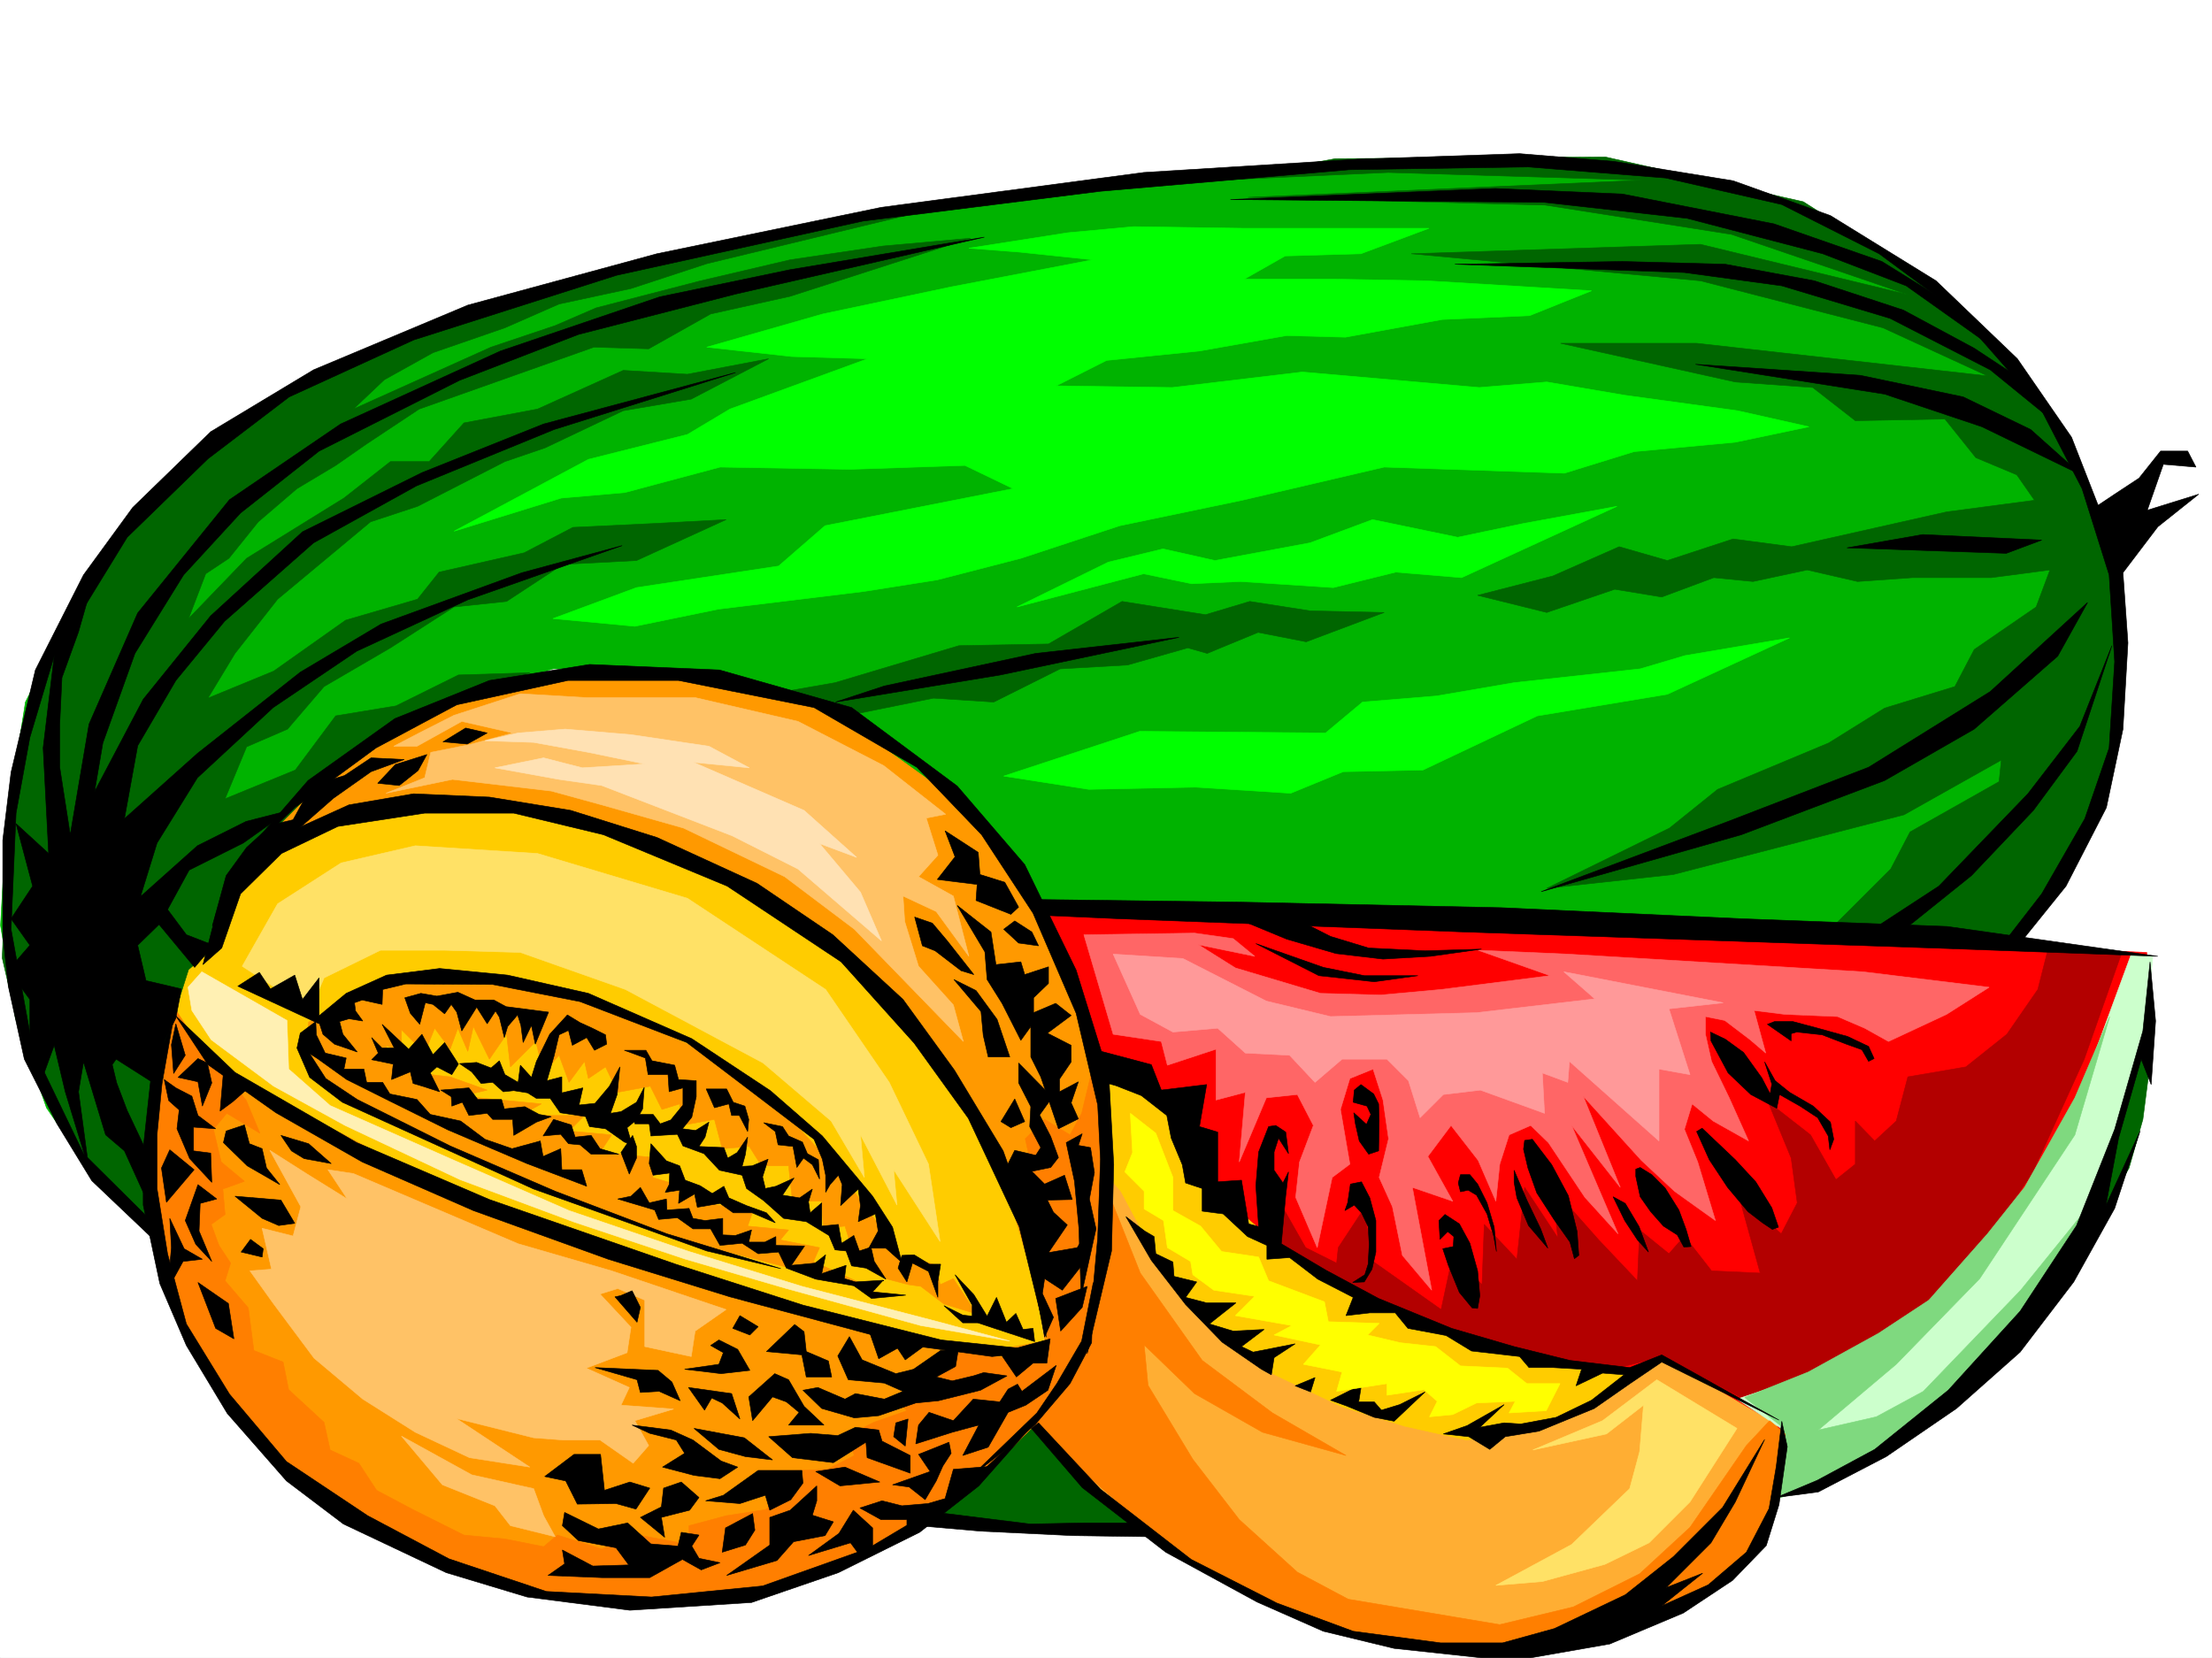 <svg xmlns="http://www.w3.org/2000/svg" width="2997.016" height="2246.668"><rect width="100%" height="100%" fill="#333333" stroke="none"/><defs><clipPath id="a"><path d="M0 0h2997v2244.137H0Zm0 0"/></clipPath></defs><path fill="#fff" d="M0 2246.297h2997.016V0H0Zm0 0"/><g clip-path="url(#a)" transform="translate(0 2.16)"><path fill="#fff" fill-rule="evenodd" stroke="#fff" stroke-linecap="square" stroke-linejoin="bevel" stroke-miterlimit="10" stroke-width=".743" d="M.742 2244.137h2995.531V-2.16H.743Zm0 0"/></g><path fill="#060" fill-rule="evenodd" stroke="#060" stroke-linecap="square" stroke-linejoin="bevel" stroke-miterlimit="10" stroke-width=".743" d="m1254.992 2056.777 76.442 7.508 126.605 5.238 94.426 5.239-160.348-149.79zm0 0"/><path fill="#ffae33" fill-rule="evenodd" stroke="#ffae33" stroke-linecap="square" stroke-linejoin="bevel" stroke-miterlimit="10" stroke-width=".743" d="m1595.164 1514.5 52.434 104.867 81.68 71.16 104.902 52.434 121.367 50.164 165.59 52.434 95.168 8.25 28.465-13.489 166.332 81.64-3.012 63.657-12.707 75.656-13.488 39.727-57.711 47.152-71.165 47.938-236.788 44.223-200.036-26.235-71.203-31.437-84.648-39.727-102.64-62.91-54.7-44.926-105.649-104.867 73.43-116.09 26.238-147.562v-215.715l86.918 41.957zm0 0"/><path fill="#060" fill-rule="evenodd" stroke="#060" stroke-linecap="square" stroke-linejoin="bevel" stroke-miterlimit="10" stroke-width=".743" d="m2908.61 1295.774 5.238 139.351-10.477 81.64-18.73 65.887-49.461 86.88-81.68 110.886 113.156-250.2 33.703-121.327zm0 0"/><path fill="red" fill-rule="evenodd" stroke="red" stroke-linecap="square" stroke-linejoin="bevel" stroke-miterlimit="10" stroke-width=".743" d="m1410.844 1229.89 1497.765 60.645 2.23 97.399-44.183 147.523-76.441 205.234-118.395 131.848-145.336 113.078-62.949 31.473-52.433 7.508-3.012-94.387-155.07-92.121-41.954 23.187-71.203-12.707-123.633-31.476-171.57-58.414-131.883-78.63-49.425-34.487-71.2-147.524-102.636-57.672-34.45-115.347zm0 0"/><path fill="#fc0" fill-rule="evenodd" stroke="#fc0" stroke-linecap="square" stroke-linejoin="bevel" stroke-miterlimit="10" stroke-width=".743" d="m239.02 1325.02-8.25 52.394 76.437 86.922 189.559 104.863 284.687 107.84 218.059 76.402 147.605 37.457 131.844 33.704 89.188 5.238 47.195-7.508-12.75-97.355-36.715-137.086-100.406-155.032-99.63-116.09-134.113-105.609-155.851-73.43-131.102-39.683-95.172-5.242-105.644-2.227-96.656 15.719-84.653 31.434-50.203 73.43-17.988 71.163-39.723 20.957zm0 0"/><path fill="#f90" fill-rule="evenodd" stroke="#f90" stroke-linecap="square" stroke-linejoin="bevel" stroke-miterlimit="10" stroke-width=".743" d="m322.926 1182.695 107.879-68.933 110.886-20.957 158.121 3.011 147.602 31.438 181.309 86.879 89.93 60.683 78.667 81.641 71.16 89.148 83.91 126.567 55.446 186.508 7.508 58.414-70.422 12.746-105.649-20.957-144.628-28.465-208.286-71.16-229.246-68.934-194.832-104.867-89.148-39.688-76.442-52.433-71.164-68.895-23.222 179 7.468 128.836 15.754 63.657 44.965 102.636 92.16 120.586 73.43 55.442 113.117 68.152 208.285 71.16 147.602 5.242 107.918-10.48 142.363-44.223 86.88-44.926 94.425-78.629 60.683-55.445 52.434-79.41 26.234-52.434 23.97-102.597 5.241-155.031-44.925-197.77-71.203-155.031-81.641-95.13-78.707-78.632-86.883-60.684-120.66-31.433-92.16-13.492-126.606-2.266-60.683 2.266-128.875 37.46-118.395 54.66-95.129 79.415-47.234 68.148zm0 0"/><path fill="#ff7f00" fill-rule="evenodd" stroke="#ff7f00" stroke-linecap="square" stroke-linejoin="bevel" stroke-miterlimit="10" stroke-width=".743" d="m333.406 1490.531 18.727 44.926-44.926-26.941-17.984 21.703 10.48 44.222 31.473 26.196-29.246 10.48 3.011 34.446-18.73 13.488 10.48 28.465 15.758 23.968-7.508 23.97 31.477 36.714 7.504 57.672 39.687 15.719 7.508 37.457 47.938 44.183 8.25 37.457 38.941 17.989 24.008 36.675 49.422 26.235 68.933 34.449 55.446 5.238 52.472 10.48 18.727-15.718 59.941 18.727 50.203-18.727 68.153 12.746v-25.492l50.207-13.453 53.215-8.25 44.18-26.235-17.946-26.199 57.672-2.227 36.715-18.73-10.477-26.234 36.715-18.73 44.926-15.72-15.719-15.718 26.234-15.754 36.715-26.2 5.242-23.968 81.68 10.48 58.414-17.988-21.699-105.605 2.969-113.079-13.489-60.683 26.239-26.2 34.445 20.962 15.758-29.211 15.719-65.18 23.968 120.586-18.73 189.52-17.984 76.398-57.676 92.12-63.692 63.657-121.367 89.145-78.668 44.926-139.355 47.195-152.88 7.508-110.105-10.48-71.203-20.997-155.851-60.644-128.875-81.641-71.16-83.906-71.2-115.348-26.199-89.89-12.746-92.118 7.508-118.355 18.726-139.317 29.211 44.965zm0 0"/><path fill="#00b300" fill-rule="evenodd" stroke="#00b300" stroke-linecap="square" stroke-linejoin="bevel" stroke-miterlimit="10" stroke-width=".743" d="m.742 1253.86 7.508-137.087 26.195-165.507L92.16 838.148l73.43-121.328 105.648-101.894 83.907-71.16 152.843-73.391L702.04 401.48l250.281-68.152 162.578-34.488 189.555-28.465 328.91-31.434 323.668-20.996 241.29 10.516 166.331 28.465 131.102 55.406 81.68 52.434 62.949 55.441 78.672 62.914 55.441 81.64 39.688 73.391 52.472 107.875 7.469 168.524-12.707 125.82-52.473 123.598-83.91 116.086-1312.703-44.926-94.387-136.34-197.808-142.285-149.871-39.727-94.387-10.476H749.234l-141.582 47.191-136.379 74.133-74.175 57.715-47.192 62.91-44.965 105.61-26.238 33.703-26.195 23.968-36.715 134.075-18.73 123.593 5.242 94.348-83.91-81.64-55.446-80.895-41.953-121.328zm0 0"/><path fill="#060" fill-rule="evenodd" stroke="#060" stroke-linecap="square" stroke-linejoin="bevel" stroke-miterlimit="10" stroke-width=".743" d="m1649.121 244.18 231.512-10.48 344.664 10.48-534.223 23.226 402.34 10.477 252.508 39.687 239.02 81.64-280.973-68.151-391.863 12.746 391.863 36.675 247.226 63.696 141.621 65.14-394.09-44.183H2114.41l236.75 52.433 104.906 7.508L2513.738 570l121.406-2.23 41.954 52.394 55.445 23.227 23.969 34.445-119.137 15.758-209.813 47.195-79.41-10.52-89.148 29.25-65.18-18.73-89.93 39.688L2002 806.672l93.684 23.226 92.117-31.437 63.695 10.48 70.457-26.238 53.176 5.238 73.43-15.714 68.191 15.714 74.172-5.238h107.133l79.414-10.476-18.73 50.203-83.907 57.672-26.238 50.164-95.13 29.21-75.698 47.192-150.575 62.914-65.18 52.434-166.327 81.64 171.57-18.73 312.406-80.899 131.887-74.132-3.012 29.207-120.625 68.152-26.195 50.203-83.95 83.871 244.258 10.477 68.192-68.149 76.441-200V777.465l-68.191-183.496-81.68-105.61-83.91-94.386-189.555-120.586-268.226-60.684-365.664 2.27zM3.012 1298.043l7.468-186.508 34.485-160.27 71.164-163.324L212.78 656.88l134.857-102.6 104.906-57.672 197.062-76.402 200.04-62.91 215.793-41.957 239.015-41.953-346.894 83.91L854.883 391l-97.399 20.957-73.43 32.219-97.398 33.703-65.922 36.676-41.953 39.726 186.543-83.906 86.922-29.21 55.441-23.97L949.31 380.48l121.367-28.464 125.902-18.688 118.356-10.52-244.258 78.672-107.88 23.965-83.905 47.196-74.172-2.266-236.793 83.906-71.16 47.196-41.954 29.207-52.472 31.437-52.434 44.965-39.726 49.422-31.477 20.957-23.223 60.683 78.668-81.64 131.883-81.64 62.953-49.423h52.434l47.191-52.433 99.668-18.73 116.125-52.434 86.922 5.242 110.145-21-104.907 54.703-92.16 15.719-105.648 50.203-54.7 18.73-118.355 60.64-63.695 21L376.14 811.91l-57.711 73.43-36.715 60.644 89.148-36.675 97.438-68.934 97.398-28.465 29.207-36.676L710.29 749l65.926-34.45 110.144-5.237 97.399-5.239L862.39 759.52l-99.668 5.238-76.399 50.164-71.203 7.508-86.137 55.406-89.93 52.43-49.46 57.675-55.446 23.965-29.207 70.422 95.168-38.945 54.703-73.43 81.641-13.45 84.692-41.952 96.652-3.012-141.621 52.434-118.395 74.172-81.64 81.64-68.188 86.137-13.492 74.133-38.98 33.707-42.7 134.074-10.476 128.832 3.007 86.879-71.199-55.402-62.953-107.133-44.926-102.602zM1131.36 925.027l167.855-50.164 121.367-2.27 99.664-57.671 113.117 17.988 59.942-17.988 81.68 12.746 100.406 2.23-105.645 39.727-65.18-12.75-68.933 28.465-26.239-7.504-81.68 23.223-91.374 5.242-89.93 44.965-81.68-5.282-118.359 23.97-104.902-29.208zm0 0"/><path fill="#0f0" fill-rule="evenodd" stroke="#0f0" stroke-linecap="square" stroke-linejoin="bevel" stroke-miterlimit="10" stroke-width=".743" d="m615.121 719.793 182.09-97.36 134.113-33.703 57.672-34.449 186.586-68.191-102.64-2.969-115.383-12.746 157.34-44.93 173.796-36.715 191.829-36.714-99.668-10.477-68.153-5.238 134.113-20.961 89.149-8.25 149.871 2.27h250.238l-92.156 34.445-102.637 2.972-55.445 31.477h123.594l123.636 2.226 223.297 13.493-83.945 33.703-118.356 5.238-131.14 23.969-79.414-2.227-118.395 20.957-125.863 12.746-68.191 34.446 157.34 2.27 176.105-20.997 239.762 20.996 91.418-7.508 105.605 17.989 152.883 20.957 96.656 21.738-99.668 20.957-137.12 12.746-94.392 29.207-244.257-8.25-192.567 44.926-165.586 34.488-134.113 44.184-113.156 29.207-99.63 15.719-197.062 23.968-113.117 23.223-110.926-10.477 113.157-41.953 192.566-29.21 62.91-54.66 254.777-50.204-65.18-31.437-155.85 5.238-176.067-3.012-128.875 34.45-86.176 7.507zM1646.11 759.52l128.874-23.97 84.653-31.476 115.383 23.969 89.187-18.73 126.606-23.227-210.555 96.617-89.149-7.469-84.648 20.961-125.902-8.254-65.926 3.012-65.18-13.488-171.57 44.965 123.637-60.684 74.171-17.984zm-286.212 292.074 184.317-60.645 251.766 2.23 50.163-41.913 100.41-8.25 104.907-17.989 170.828-18.726 60.684-17.988 141.617-23.97-165.586 76.403-176.07 29.207-155.11 73.43-107.875 2.23-71.203 29.207-128.871-8.21-144.594 2.972zm0 0"/><path fill="#ffc266" fill-rule="evenodd" stroke="#ffc266" stroke-linecap="square" stroke-linejoin="bevel" stroke-miterlimit="10" stroke-width=".743" d="m612.89 1056.09 134.114 15.758 68.191 18.73 110.887 31.438 137.125 65.921 94.387 71.16 147.601 152.063-13.488-49.465-47.191-52.433-18.73-60.64-2.27-34.49 44.965 20.997 44.222 60.645-20.996-81.641-47.191-26.195 26.234-29.207-15.758-50.208 26.239-5.238-83.91-65.883-116.169-59.941-139.351-32.219H794.199l-89.148-5.238-89.93 29.207-47.195 23.969-34.446 17.984h31.477l60.684-33.703 68.933 15.719-58.457 15.757-52.433 10.477-8.25 34.45-52.473 20.956zm-134.109 534.066 223.258 95.133 126.645 36.676 155.074 52.433-41.957 29.208-5.239 34.484-62.953-13.488v-62.91l-36.675-15.758-24.004 7.507 41.953 44.926-5.238 34.485-55.446 20.957 58.453 26.199-11.257 23.969 71.199 5.238-52.434 15.758 18.73 33.703-20.995 23.969-44.965-31.477h-50.207l-39.684-2.973-104.906-26.234 99.664 65.922-81.68-12.746-73.43-34.446-71.16-44.93-65.965-55.44-54.699-73.391-32.218-44.965 29.246-2.23-12.746-55.442 41.953 10.516 10.48-39.727-41.953-76.398 49.46 31.472 55.446 34.45-26.238-39.688zm160.348 408.207 83.91 18.727 13.488 36.715 15.72 28.465-60.685-15.012-20.996-26.942-71.164-28.464-55.441-65.922zm0 0"/><path fill="#ffe1b3" fill-rule="evenodd" stroke="#ffe1b3" stroke-linecap="square" stroke-linejoin="bevel" stroke-miterlimit="10" stroke-width=".743" d="m815.195 1064.34 176.813 68.152 89.144 44.965 113.157 97.36-28.465-65.923-55.442-65.882 50.204 18.687-71.204-63.652-149.828-65.14 75.657 7.464-54.7-29.207-105.648-15.719-89.149-7.504-63.695 5.239-44.926 10.476 65.926 2.27 74.172 13.488 76.398 15.719-84.648 5.238-52.434-13.488-65.96 13.488 86.917 15.719zm0 0"/><path fill="#f90" fill-rule="evenodd" stroke="#f90" stroke-linecap="square" stroke-linejoin="bevel" stroke-miterlimit="10" stroke-width=".743" d="m418.098 1384.922 104.863-59.902 97.437-3.008 118.356 15.715 121.406 44.968 105.61 47.153 83.949 62.953 89.148 97.355 55.442 74.137 34.449 57.672 5.277-18.692 34.445 11.223 5.243 26.195 17.984-8.21 31.477 47.937-44.223-13.488-31.438-23.97-16.5-2.269-31.472-8.21-23.227-33.704-20.957-3.011-10.52-34.446-29.206 2.973-2.27-36.676h-39.684l-5.242-47.937h-36.715l-16.5-26.239-36.714 3.012-10.477-39.687-44.965 8.21-2.23-29.207-23.969 7.508-15.758-31.476-44.183 8.25-16.5-34.446-23.223 15.72-5.242-23.227-20.996 28.464-13.489-36.714-20.957 23.968-10.52-42.656-34.445 34.445-5.238-44.183-23.226 33.703-21.743-44.219-7.503 33.703-13.454-31.437-10.515 28.465-20.957-28.465-13.492 33.703-31.473-31.473v31.473l-21-10.477 13.492 34.446 73.43 8.25 50.203 17.949-34.445 8.25 107.875 10.476-28.465 15.72h86.918l-20.996 20.995 57.71 5.243-15.753 23.964 81.68 7.508-10.481 26.2 52.433 15.718 8.25 18.727 76.403 8.25-8.211 23.226 55.441 5.239-11.258 13.492 53.215 10.476-8.25 18.73 84.649 38.942-255.477-65.922-176.07-62.91-158.078-65.926-134.895-62.91-49.426-47.195zm0 0"/><path fill="#fff0b3" fill-rule="evenodd" stroke="#fff0b3" stroke-linecap="square" stroke-linejoin="bevel" stroke-miterlimit="10" stroke-width=".743" d="m273.465 1316.77 115.383 65.925 2.27 65.883 56.187 49.461 167.816 74.133 155.852 68.152 162.578 55.442 152.883 47.195 184.316 47.937 97.398 26.196-120.625-20.957-182.085-50.203-136.383-39.688-150.575-50.164-155.109-57.676-155.851-73.43-96.657-53.175-84.652-62.91-26.234-39.688-5.239-31.476zm0 0"/><path fill="#ffe166" fill-rule="evenodd" stroke="#ffe166" stroke-linecap="square" stroke-linejoin="bevel" stroke-miterlimit="10" stroke-width=".743" d="m328.168 1309.262 47.973-84.61 86.14-55.445 100.407-23.227 165.59 10.48 203.046 60.684 187.328 123.594 86.137 125.824 53.215 110.848 15.719 104.867-62.914-97.359 4.496 47.938-49.461-95.13 5.242 57.672-44.969-76.402-92.156-78.629-186.547-99.629-142.363-50.203-102.637-2.972h-86.918l-76.441 37.457-18.73 44.183zm0 0"/><path fill="#f66" fill-rule="evenodd" stroke="#f66" stroke-linecap="square" stroke-linejoin="bevel" stroke-miterlimit="10" stroke-width=".743" d="m1468.52 1266.566 39.722 134.856 65.18 9.738 8.25 32.176 65.926-21.7v68.895l39.722-10.48-8.25 94.39 36.715-86.922 41.957-4.457 21.739 41.915-18.731 49.464-5.238 47.934 29.207 68.152 20.215-95.129 24.007-17.988-12.746-74.133 12.746-41.953 31.438-12.746 13.488 41.953 7.508 52.434-12.746 52.433 17.984 39.684 13.493 65.926 39.722 47.191-26.234-139.312 54.699 18.73-33.703-60.683 31.437-41.957 36.715 47.195 24.008 55.445 5.238-50.207 12.707-39.683 29.246-12.75 23.97 23.226 49.46 74.172 44.926 49.426-62.91-146.824 65.922 83.91-50.203-123.594 78.667 86.879 44.965 41.953 55.446 39.687-23.97-79.37-17.987-44.223 10.48-34.45 28.465 23.227 47.977 26.98-26.239-58.457-23.969-49.421-8.25-36.676v-24.008l26.239 5.281 34.445 26.196 20.996 17.984-15.754-57.672 41.992 5.238 71.16 2.973 36.715 15.758 32.22 17.988 78.671-36.719 57.71-36.714-170.866-20.958-400.07-23.968-121.407-5.239 97.399 34.45-147.606 18.726-81.64 7.469-81.68-2.227-115.383-34.449-50.203-31.476 76.437 15.718-29.246-23.968-52.433-7.469zm0 0"/><path fill="#b30000" fill-rule="evenodd" stroke="#b30000" stroke-linecap="square" stroke-linejoin="bevel" stroke-miterlimit="10" stroke-width=".743" d="m1813.184 1690.527 34.488-52.433 12.707 71.164 92.156 65.14 15.758-73.39 39.688 39.683 3.011-81.64 44.223 47.195 10.476-97.36 44.965 68.153-7.507-68.152 62.953 71.164 52.433 55.402 3.008-68.894 39.688 32.218 20.996-23.968 36.714 47.156 65.926 3.012-29.21-105.61 57.675 52.434 21.738-41.957-8.25-60.645-31.437-76.398 57.672 44.926 34.449 60.68 26.234-20.997v-58.414l26.238 26.98 29.208-26.98 15.757-59.902 78.668-13.489 55.446-44.183 41.953-60.684 13.488-53.176 99.629 5.239-50.207 142.324-70.418 155.031-68.934 100.371-92.16 102.598-115.383 62.914-118.355 37.457-105.648-55.406-71.2 17.95-102.64-15.72-152.84-44.183-121.406-55.446-86.137-55.402 15.719-55.445 34.484 60.683 41.957 20.957zm0 0"/><path fill="#cfc" fill-rule="evenodd" stroke="#cfc" stroke-linecap="square" stroke-linejoin="bevel" stroke-miterlimit="10" stroke-width=".743" d="m2916.86 1295.774-11.262 113.117-28.465 99.625-36.715 116.09-76.438 134.074-79.414 100.367-113.117 99.629-97.398 50.164-68.188 18.73 7.469-92.12-59.941-39.688 125.902-41.953 126.605-73.391 125.864-142.324 89.93-166.293 65.921-179zm0 0"/><path fill="#7fd97f" fill-rule="evenodd" stroke="#7fd97f" stroke-linecap="square" stroke-linejoin="bevel" stroke-miterlimit="10" stroke-width=".743" d="m2363.906 1893.496 86.14-34.45 95.169-52.429 68.191-44.926 79.41-89.89 50.204-62.914 68.19-121.367 47.196-110.106-47.195 160.313-128.871 194.754-113.156 116.09-105.649 89.109 78.668-17.95 63.695-34.484 131.883-137.047 89.149-110.105-100.41 158.043-78.668 94.386-68.192 55.407-95.129 57.672-81.68 29.207 10.481-100.368zm0 0"/><path fill="#f99" fill-rule="evenodd" stroke="#f99" stroke-linecap="square" stroke-linejoin="bevel" stroke-miterlimit="10" stroke-width=".743" d="m1544.957 1374.441 44.223 23.97 60.683-5.24 37.457 33.704 59.942 2.973 34.445 36.715 36.715-31.438h60.723l29.21 29.21 15.715 50.165 31.477-31.438 50.203-6.019 86.922 31.473-3.012-54.7 34.488 12.746 2.227-28.464 121.367 107.879v-97.399l41.992 7.508-28.503-89.148 73.43-8.211-215.755-41.958 41.957 36.676-160.351 18.73-197.805 5.24-86.922-20.958-113.117-57.672-94.426-5.984zm0 0"/><path fill="#fc0" fill-rule="evenodd" stroke="#fc0" stroke-linecap="square" stroke-linejoin="bevel" stroke-miterlimit="10" stroke-width=".743" d="m1518.723 1614.125 54.699 102.602 81.68 100.367 68.933 44.183 94.387 44.965 84.691 26.2 83.91 18.726 68.192-10.477 95.129-36.714 65.96-47.938-121.406-12.707-181.304-58.418-152.844-73.43-107.914-92.117-57.672-121.328-84.652-41.953-20.996-5.242 10.476 57.672 5.242 89.89zm0 0"/><path fill="#ff7f00" fill-rule="evenodd" stroke="#ff7f00" stroke-linecap="square" stroke-linejoin="bevel" stroke-miterlimit="10" stroke-width=".743" d="m1503.004 1619.367 41.953 105.61 83.91 118.355 95.168 71.16 99.668 57.672-113.156-31.473-92.16-52.433-68.188-65.926 5.238 54.703 60.723 100.371 62.91 81.64 78.672 71.161 68.93 36.676 205.316 34.449 99.625-23.969 89.93-44.925 68.191-62.915 76.403-110.847 31.476-33.703 20.996 17.984-10.52 89.852-29.206 71.164-35.973 33.703-92.902 53.176-215.793 49.46-144.59-15.757-97.398-20.957-99.664-44.926-108.622-59.941-54.703-50.165-131.883-116.125 62.954-107.84 18.726-110.105zm0 0"/><path fill-rule="evenodd" stroke="#000" stroke-linecap="square" stroke-linejoin="bevel" stroke-miterlimit="10" stroke-width=".743" d="m209.027 1658.309-95.87-95.13-68.934-143.066-29.246-161.015 6.761-157.297 18.73-102.602L73.43 889.094l98.882-161.051 109.403-106.352 110.144-83.91 168.602-77.144 274.95-87.621 333.405-73.391L1491 259.156l337.16-29.21 242.027-3.75 186.547 14.972 157.38 35.973 131.843 66.664 103.418 76.402 113.117 128.836 58.457 113.078 36.715 116.867 7.465 117.574-7.465 116.872-32.96 95.87-58.458 101.856-51.691 66.668h22.484l62.168-77.144 54.703-106.391 22.48-106.352 6.727-116.832-6.726-95.129 47.195-62.171 55.441-44.184-69.676 21.703 21.743-62.168 44.183 3.75-11.222-21.7h-36.715l-29.207 36.677-33.004 21.738-22.442 14.977-35.972-92.118-73.43-106.394-110.144-105.61-143.106-88.363-131.883-47.195-161.093-26.195-128.09-10.52-219.547 7.508-289.969 17.984-355.144 47.196-304.196 62.91-256.261 69.64-209.032 87.66-139.351 83.872L179.82 687.613l-66.664 91.375-65.219 128.797-32.96 138.57-11.223 92.16v128.051l7.469 69.676 21.738 98.883 44.223 87.625 47.195 77.144 92.156 87.622zm0 0"/><path fill-rule="evenodd" stroke="#000" stroke-linecap="square" stroke-linejoin="bevel" stroke-miterlimit="10" stroke-width=".743" d="m190.3 1214.914 77.184-68.934 65.922-32.96 58.453-14.973-62.207 44.18-73.39 36.714-39.727 72.649-29.988 29.21 11.262 47.934 47.933 11.262-7.465 39.688-15.015 29.949-3.715 21.738-10.52 18.73v17.946l-51.687-32.922-5.242 7.469 5.984 24.71 14.23 37.458 33 69.68v65.882l-36.714-80.898-25.493-21.7-29.949-98.886-6.765 40.469 14.234 105.609-32.219-105.61-14.976-62.91-18.73 51.649-14.231-44.18v-69.636l-29.246-39.727 29.246-33.703-25.492-35.934 29.246-44.183-22.485-84.653 44.184 40.43-7.469-143.027 14.977-124.34 17.984-58.453 44.184-77.145-29.207 102.637-22.48 62.172-2.974 62.91v58.414l14.231 91.379 25.457-149.793 65.922-150.574 124.375-153.547 150.613-102.598 216.535-98.883 215.793-73.39 176.07-36.715 263.727-44.184-337.156 77.145-212.785 54.699-161.09 62.172-190.3 95.87-106.391 83.872-77.184 83.906-65.922 106.352-43.48 121.328-11.223 65.922 65.926-125.078 91.414-113.117 124.379-113.86 161.832-80.117 164.847-65.922 259.977-69.676-245.746 77.145-186.582 76.402-139.356 77.184L304.2 841.902l-65.923 80.114-51.73 88.406-17.95 98.883 98.887-88.403 139.352-110.105 109.402-65.14 191.043-69.677 135.637-36.714-209.066 73.43-150.575 69.636-113.156 76.398-102.637 95.133-54.703 88.364zm1476.805-944.539 358.86-14.973 172.355 7.508 205.274 40.43 146.117 50.945 95.168 59.16 62.172 62.168-124.38-88.367-113.116-43.441-183.575-47.934-194.05-21.742zm0 0"/><path fill-rule="evenodd" stroke="#000" stroke-linecap="square" stroke-linejoin="bevel" stroke-miterlimit="10" stroke-width=".743" d="m1971.305 358.039 227.015-3.754 139.352 3.754 120.625 22.441 120.621 39.727 95.914 51.652 65.922 43.48 36.715 51.65-80.899-65.884-135.636-69.675-146.82-44.184-131.887-17.984zm325.898 135.559 223.3 14.976 139.352 29.207 91.419 44.184 69.675 62.168-135.64-65.883-131.844-44.223zm469.043 238.199-161.09-7.508-102.64 17.984 215.793 7.47zm62.168 84.609L2696.57 937.031l-164.843 102.598-190.301 73.39-253.25 95.133 271.234-77.144 194.055-73.39 121.367-69.677 113.156-98.847zm33.004 58.457-43.48 109.325-70.419 91.374-120.624 125.122-95.168 62.168h44.218l95.133-76.403 83.945-88.402 59.16-80.156zm-2546 300.328 101.934-117.574 117.613-83.91 128.133-51.691 135.597-21.7 176.067 7.47 179.078 50.944 143.105 106.356 91.418 106.39 69.676 143.028 44.223 142.324 6.722 121.328-2.968 116.867-33 139.313 14.27-157.297 3.714-106.352-3.715-73.39-29.246-124.34-58.414-135.598-69.715-106.351-87.664-91.38-139.352-80.898-183.574-36.714H769.488L618.875 954.98l-109.402 58.454-110.106 80.859Zm0 0"/><path fill-rule="evenodd" stroke="#000" stroke-linecap="square" stroke-linejoin="bevel" stroke-miterlimit="10" stroke-width=".743" d="m274.992 1307.035 17.985-69.676 32.96-58.418 65.922-51.687 80.938-36.676 87.664-15.015 102.637 4.496 110.144 17.988 116.871 36.715 135.598 62.168 102.676 69.636 95.129 87.665 69.68 95.87 65.96 109.325 40.469 113.117 17.945 139.313-36.714-149.793-68.895-146.82-73.43-101.856-98.922-110.106-154.328-102.597-167.855-69.676-121.367-29.207H575.434l-117.653 17.984-76.398 36.676-55.445 54.7-25.493 73.39zm-36.715 69.637 80.153 76.402 164.847 95.13 179.82 77.144 252.508 87.664 172.313 55.402 187.328 47.195 142.324 14.973-73.39 7.508-109.403-14.973-245.78-65.926-164.81-50.945-182.832-65.922-150.613-65.883-116.867-66.668-92.16-65.18zm0 0"/><path fill-rule="evenodd" stroke="#000" stroke-linecap="square" stroke-linejoin="bevel" stroke-miterlimit="10" stroke-width=".743" d="m209.027 1244.867 54.703 65.922 25.493-29.988-36.715-14.235-32.961-44.183zm113.157 91.375 110.144 50.95v-62.173l-22.48 29.211-10.48-32.964-33 18.73-14.977-22.48zm-87.661 47.196-14.976 84.609-6.766 69.68v72.644l14.235 88.406 25.492 95.09L310.922 1889l77.183 91.375 110.145 73.43 110.145 58.418 131.886 44.18 142.324 7.507 150.614-14.973 143.105-50.949 116.871-69.675 113.895-106.352-80.895 91.375L1246 2076.25l-110.145 54.7-117.613 40.429-164.844 10.48-139.355-17.949-109.402-32.96-139.352-65.923-77.184-58.414-80.152-91.379-55.445-92.117-35.973-83.91-22.48-106.351v-77.145l11.257-102.637zm963.54-453.915 205.277-44.183 194.05-21.738-241.988 50.949-223.261 36.715zm194.054 289.106 289.223 3.754 352.133 7.508 325.937 14.976 278.707 10.477 285.469 40.43-304.2-11.223-633.85-21.7-469.044-17.984-101.894-4.496zm0 0"/><path fill-rule="evenodd" stroke="#000" stroke-linecap="square" stroke-linejoin="bevel" stroke-miterlimit="10" stroke-width=".743" d="m1678.328 1245.61 65.18 26.976 66.703 19.473 63.656 7.468 64.438-3.753 68.933-9.735-76.402 2.266-76.441-3.754-51.688-15.715-53.215-26.98zm23.227 32.96 91.414 32.22 55.445 11.222h72.688l-59.2 8.25-74.914-8.25zm-212.039 145.297 70.418 18.727 13.488 34.449 61.465-7.469-9.774 56.93 24.75 7.469v67.406l32.219-2.227 9.734 59.157 13.493 3.753-3.754-55.44 3.754-45.673 13.488-34.445 9.734-1.527 13.492 8.996 3.754 29.207-13.492-20.957-6.02 18.726v24.711l12.004 17.246 7.508-15.015-3.754 32.218-5.984 65.18 60.684 35.934 71.164 38.199 98.922 40.469 84.652 24.71 75.656 18.731 80.938 9.734 43.441-17.242 158.863 88.403-158.863-78.668-41.957 28.464-49.46 34.45-74.915 30.73-45.707 7.469-20.957 17.242-28.465-17.242-34.488-3.715 32.219-11.262 50.203-28.465-32.961 30.735 32.96-6.024 22.485 1.528 47.938-8.992 47.972-23.227 44.184-34.45-29.207-2.265-35.973 17.242 7.508-22.48-38.238-2.23h-32.961l-12.707-14.977-65.219-7.508-34.45-20.957-51.69-9.734-17.243-20.997h-34.445l-32.219 3.754 9.734-24.71-47.976-24.711-38.2-29.211-30.734 2.23v-18.73l-26.195-11.965-33-30.73-28.465-3.716v-30.734l-22.484-7.465-4.496-24.75-14.973-35.933-5.984-30.735-34.485-26.937-34.449-13.492-18.727-5.239zm35.972 224.707 34.446 59.156 46.449 59.942 49.465 50.95 53.215 36.675 13.488 7.504 3.715-23.223 28.503-18.73-56.968 11.222-15.719-7.468 30.695-23.227-41.957 2.23-32.219-9.738 35.973-28.465h-39.687l-28.504-7.464 15.015-20.957-30.73-7.508-1.488-19.473-23.227-11.223-2.266-23.226-12.746-7.504zm229.282 229.203 26.937-11.222-5.98 19.472zm0 0"/><path fill-rule="evenodd" stroke="#000" stroke-linecap="square" stroke-linejoin="bevel" stroke-miterlimit="10" stroke-width=".743" d="m1802.707 1897.25 41.953-20.957-3.754 23.184h20.996l9.739 11.261 24.71-7.508 34.485-17.203-41.953 39.688-26.98-5.238-38.2-15.72zm-395.617 30.691 83.91 89.891 122.89 95.133 116.13 59.156 103.417 38.203 118.356 15.758h83.95l70.417-19.473 95.914-45.707 65.18-51.691 66.664-66.664 56.969-92.121-39.727 84.652-32.96 55.402-60.684 60.684 49.422-19.473-55.442 44.184 62.95-28.465 51.69-44.183 30.731-59.157 9.739-56.93 7.507-61.425 7.469 34.445-11.223 78.672-17.242 55.402-45.71 47.196-66.665 44.183-99.664 41.953-107.137 18.73h-66.703l-118.355-12.75-95.914-23.222-89.93-39.687-123.594-67.41-113.156-87.621-68.934-80.157zm0 0"/><path fill-rule="evenodd" stroke="#000" stroke-linecap="square" stroke-linejoin="bevel" stroke-miterlimit="10" stroke-width=".743" d="m1275.246 2050.05 120.625 14.977 72.648-1.484h74.212l17.203 18.727-106.391-1.524-124.379-5.984-86.137-7.504zm1637.86-746.769-9.735 93.645-38.242 133.293-51.688 130.36-76.402 116.085-97.438 107.098-99.625 80.152-77.93 41.957-55.44 23.223 56.93-7.508 92.155-47.934 95.172-65.18 86.176-76.402 72.648-95.09 55.442-99.628 34.488-104.868-46.449 101.114 17.242-91.375 30.692-107.098 13.492 34.45 5.98-86.137zM1834.18 1507.774l17.246 15.718 5.98-13.488-5.238-11.223-18.73-5.238 1.488-16.5 8.992-7.469 17.242 12.707 6.727 13.488.742 22.485-.742 41.172-13.493 4.496-12.746-17.945-5.238-23.227zm-8.25 122.07 3.754-25.453 14.976-3.012 11.262 21.742 8.21 30.691v42.7l-5.241 23.222-10.477 17.246-15.758.743 16.5-10.48 4.496-14.231 1.485-26.98-1.485-23.97-8.992-18.726-9.734-10.48-12.75 7.468zm125.12 49.461 10.481-10.516 8.25 6.762-.746 13.492-14.23 2.969 7.507 22.484 14.973 36.715 17.246 20.957 7.469.742 3.008-17.242-3.008-33.703-10.48-37.418-14.235-26.238-19.469-12.746-8.25 8.25zm27.723-64.434 10.477-2.23 11.262 6.726 14.234 25.453 8.992 29.989 3.754 20.957-3.012-32.961-9.734-32.961L2002 1604.39l-10.48-12.746h-12.747l-2.972 11.261zm72.688-29.211 17.242 40.43 18.73 38.984 9.735 26.195-26.238-30.69-15.715-37.458-3.754-21zm24.711-41.953-10.48 1.524-1.485 11.964 5.98 25.457 12.004 33.704 23.227 35.972 21.7 30.692 6.023 22.484 5.98-4.496-2.265-32.219-11.965-48.68-22.485-41.953zm109.402 77.887 15.715 32.219 17.246 26.238 14.973 16.46-12.707-34.448-18.727-31.477zm30.731-27.684 5.984 27.684 14.23 20.254 17.243 19.472 18.73 11.965 8.992 16.5 9.739-.742-6.766-23.227-9.738-26.234-18.727-29.953-17.988-17.984-15.715-9.739-5.984 2.27zm82.422-60.683 17.207 38.203 24.75 37.457 27.722 32.96 19.469 14.977 13.492 8.992 8.25-3.011-8.996-26.196-21.738-35.23-27.723-29.95-44.965-42.699zm19.473-122.852 23.226 43.441 30.691 29.246 35.23 18.692 3.755-18.691 27.722 15.718 23.969 15.719 14.23 24.711 2.27 18.73 5.238-14.234-4.496-23.227-23.226-21.699-32.22-18.73-19.468-15.715-14.234-25.496 9.734 29.992-2.266 13.45-11.222-21.7-24.75-34.45-24.711-17.984-20.215-9.738zm76.402-22.441 32.218 22.441v-9.734l7.508-2.23 34.445 3.753 33 12.707 20.957 7.508 8.997 15.719 7.503-3.754-7.503-16.461-28.465-13.488-40.469-11.223-33.707-8.992h-24.75zm-1034.704 200.738 14.977-29.988 28.465 6.761 6.762-10.476-14.973-28.465 1.484-26.98-16.5-32.22v-26.937l45.707 46.41-17.242 23.97 15.016 29.206 10.476 28.465-10.476 13.488-25.496 5.243 17.246 17.242 26.976-12.004 10.48 32.96-33.706.743 8.25 16.5 18.73 17.207-25.492 37.457 38.98-6.727 14.977-25.453-8.25 48.68-26.98 34.445-23.965-15.718-3.012 20.214 15.012 32.22-12 26.94-13.492-72.648-14.973-80.898zm0 0"/><path fill-rule="evenodd" stroke="#000" stroke-linecap="square" stroke-linejoin="bevel" stroke-miterlimit="10" stroke-width=".743" d="m1374.875 1489.047-18.73 30.691 13.488 8.25 18.73-8.25zm-6.726-56.93h-29.247l-6.726-29.21-3.012-32.216-36.715-43.441 29.992 14.977 28.465 38.941zm-30.735-104.867-3.008-37.457-37.46-62.914 45.71 35.973 6.762 44.183 33.707-3.754 5.238 17.242 32.219-10.515v22.48l-20.215 19.473v20.215l29.95-12.707 20.995 16.46-32.218 23.97 32.219 16.5v22.44l-15.758 23.227v17.243l25.496-13.489-9.738 28.465 9.738 21.7-26.98 13.492-23.97-70.383-13.488-26.977v-41.21l-13.488 18.726-25.496-50.164zm107.136 220.953 11.259 52.434 5.984 63.656 3.012 92.156 20.215-91.375-8.997-40.469 6.766-35.933-5.277-33.703-16.461-3.012 5.238-15.719zm-205.277-305.605 10.48 38.945 17.243 6.762 35.191 26.98 17.243 5.238-35.973-45.707-20.215-23.968zm41.211-116.832 13.493 35.191-24.008 30.734 53.957 6.723-1.485 21.742 47.192 18.727 10.48-9.735-18.73-33.703-33.703-10.52-2.27-29.949zm94.391 122.07-14.977 11.262 20.215 18.73 26.977 3.715-8.992-18.691zm0 0"/><path fill-rule="evenodd" stroke="#000" stroke-linecap="square" stroke-linejoin="bevel" stroke-miterlimit="10" stroke-width=".743" d="m1430.316 1759.422 42.7-16.461-6.727 28.465-29.207 32.18zM409.102 1119.043l42.699-37.457 50.945-35.973 44.965-16.46-44.965-2.27-35.969 23.969-44.183 13.488-25.496 46.453-29.207 6.723-33.743 30.734-27.722 38.2-18.727 68.152 59.938-85.395zm0 0"/><path fill-rule="evenodd" stroke="#000" stroke-linecap="square" stroke-linejoin="bevel" stroke-miterlimit="10" stroke-width=".743" d="m511.742 1061.371 29.207 2.969 25.492-20.215 11.965-21.738-42.695 13.488zm88.403-56.187 32.96 2.972 26.98-14.976-29.206-6.727zm674.32 824.656-36.715 25.457-23.969 5.98-45.707-18.691-17.203-31.473-15.758 26.196 14.23 32.218 48.72 4.496 25.453 11.223-25.454 10.516-38.98-7.504-14.234 7.504-36.715-15.754-20.215 3.754 25.453 24.71 44.223 12.747 32.96-3.012 50.208-17.203 30.73-3.012 56.93-14.23 35.972-19.473-31.476-4.496-14.23 4.496-28.465 6.762-21.742-5.278 26.238-14.23 3.754-23.187zm80.195 3.012 22.48 32.921 22.485-18.687h18.727l4.496-32.965zm11.219 49.421-11.219 17.204-35.973-3.715-26.98 29.21-32.96-11.261-14.231 17.242-3.754 25.453 49.46-15.715 35.973-9.738-21.742 41.211 34.45-11.262 26.976-47.191 23.969-9.734 29.992-20.215 11.219-33.707-46.45 35.191-5.984-9.734zm-135.598 40.43-3.754 36.715-15.718-12.746 2.972-18.73zm-39.726 14.977 4.496 15.011 38.203 19.473v23.969l-58.418-20.996-1.523-20.957-44.184 27.722-55.441-6.765-32.22-28.465 56.93-4.496 36.715 3.011 23.969-11.222zm0 0"/><path fill-rule="evenodd" stroke="#000" stroke-linecap="square" stroke-linejoin="bevel" stroke-miterlimit="10" stroke-width=".743" d="m1285.727 1954.18-41.211 16.46 15.714 23.227-50.945 17.985 22.48 3.011 21.743 17.203 14.972-25.453 8.997-20.215 11.218-17.242zm0 0"/><path fill-rule="evenodd" stroke="#000" stroke-linecap="square" stroke-linejoin="bevel" stroke-miterlimit="10" stroke-width=".743" d="m1348.637 1986.398-56.93 4.497-11.223 39.687-23.222 6.723-35.23 3.011-26.981-6.765-29.95 9.738 28.465 15.758h35.192v21.7l62.949-43.442 42.7-35.188zm-298.918-125.121-35.23 31.477 5.238 32.219 26.98-32.22 18.73 6.724 17.243 14.234-14.235 17.242h47.938l-26.98-25.453-20.958-35.973zm26.976-66.625-38.238 36.676 47.977 4.496 5.98 29.95h34.45l-4.497-21.7-29.953-12.746-3.012-26.941zm-77.183 33.703 16.46 28.465-38.94 4.457-49.462-5.98 46.45-6.727 6.023-15.718-17.246-9.735 11.223-7.508zm2.972-45.706-9.734 17.242 23.223 8.992 11.261-11.262zm189.598 225.449-47.234-20.215-39.688 5.984 32.961 19.469zm-105.648-15.719h-59.2l-47.191 33.703-24.008 7.469 46.45 3.754 34.488-11.223 5.98 20.215 28.465-14.23 16.5-22.485zm20.214 20.957-35.972 32.96-27.723 9.74v37.456l-58.414 41.211 68.148-20.254 22.485-25.453 42.695-8.25 11.262-18.73-28.465-8.954 5.984-19.511zm75.657 83.91v-26.98l-26.196-23.97-19.472 31.477-41.211 29.954 56.93-17.246 12.746 17.246zm-135.598-119.098-38.2-29.953-68.19-12.746 33.703 28.465 35.972 9.738zm-190.301-47.195 52.434 6.727 29.992 13.488 38.2 28.465 22.48 8.25-23.965 15.719-35.23-4.497-42.7-11.222 29.953-18.727-11.222-17.988-35.973-8.992zm42.699 85.395-3.011 25.453-28.465 14.234 32.96 26.977-4.495-26.977 38.238-9.738 12.711-17.203-23.969-20.996zm-18.73 0-18.727 28.465-26.98-7.508-52.434.742-15.757-31.434-28.465-5.984 39.726-29.988h35.934l5.277 48.68 34.45-11.223zm139.352 34.449-36.715 19.469-4.496 32.96 31.476-9.734 12.746-20.215zm156.597-250.907 14.23 41.172 25.497-14.23 10.476 15.754 30.735-22.48zm-173.84 122.813-11.222-34.445-58.453-8.25 21.738 30.73 9.738-16.5 14.23 6.766zm-110.886-65.883-85.395-3.754 56.93 16.461 4.496 17.243 25.492-1.524 28.465 12.746-11.258-25.453zm0 0"/><path fill-rule="evenodd" stroke="#000" stroke-linecap="square" stroke-linejoin="bevel" stroke-miterlimit="10" stroke-width=".743" d="m947.043 2080.004-23.969-3.754-4.496 18.727-36.715-2.97-31.476-28.464-39.688 8.21-45.707-22.444-3.012 17.949 21.739 20.254 50.949 9.734 17.242 23.227-48.719 1.484-41.21-21.738 3.011 18.726-22.484 15.758 73.43 2.973h64.437l44.223-24.711 25.453 14.23 25.496-9.734-28.504-5.984-9.738-16.5zm-113.859-322.813 29.949 34.45 4.496-20.215-11.223-22.485-15.758 6.727zm-594.907-370 12.707 42.657-15.718 24.75-3.012-38.98zm29.95 47.153-26.98 25.492 26.98 5.984 5.98 32.961 12.746-31.476-5.98-26.938zm-29.95 39.726 21.7 11.223 8.25 26.195 23.968 17.989-29.953-2.23v32.179l23.227 3.012 1.484 39.683-29.95-32.18-17.241-40.464 3.011-25.457-14.234-12.746-6.02-28.465zm68.149 58.414 24.75-8.25 6.726 25.457 17.243 6.762 5.984 26.2 17.984 22.48-44.183-25.453-32.22-31.477zm-76.403 25.457 32.965 26.977-37.46 44.184-6.762-46.45zm38.204 47.192-17.243 48.68 14.27 32.218 21.7 23.227-17.243-41.211 1.527-37.461 22.48-5.98zm-38.204 45.707 19.473 41.172 24.711 14.234-26.195 3.012-20.996 38.199 5.238-56.93zm72.687-197.766-4.495 52.434 17.203-12.707 17.988-15.758zm15.72 167.778 62.207 5.238 18.73 31.476-21.738 3.012-22.484-9.738zm20.996 58.453-12.746 17.207 28.465 6.762 1.488-11.262zm-71.199 58.418 41.21 28.465 7.508 47.933-24.75-14.23zm112.41-199.254 37.46 11.222 30.692 26.977-36.715-6.727-17.203-10.515zm1021.215 279.367-77.184-25.453h-20.215l-25.492-23.227 25.492 12.75 12.746 1.485v-14.977l-23.222-41.172 25.453 26.942 17.984 29.207 12.746-25.453 13.492 33.703 12.746-12.004 9.735 21.738 13.492-1.484zm-127.387-104.824-3.715 23.183v21.743l-12.746-35.192-21.738-11.262-7.508 25.497-11.965-18.731 5.238-17.242 16.5-.746 20.957 12.75zm0 0"/><path fill-rule="evenodd" stroke="#000" stroke-linecap="square" stroke-linejoin="bevel" stroke-miterlimit="10" stroke-width=".743" d="m430.063 1378.195 38.98-32.214 54.703-24.715 71.902-8.992 92.16 8.992 109.403 24.715 140.094 61.425 106.39 70.38 70.461 61.425 68.149 81.64 26.98 41.954 12.746 47.937-21.738-19.473h-23.227l12.746-23.222-3.753-23.227-23.223 10.477 3.008-21.7-3.008-22.48-23.969 22.48 2.227-28.464-5.239-12.746-11.222 12.746-5.98 10.48v-23.226l-4.497-21.7-11.262-26.98-91.417-69.637-80.899-61.426L785.95 1357.2l-118.355-23.222-117.653-.747-31.476 7.508-.742 20.215-26.98-5.98-10.477 3.754 1.484 11.218 9.777 13.492-18.73-3.011-12.746 3.754 4.496 17.242 19.473 23.969-30.735-10.52-15.719-13.45zm0 0"/><path fill-rule="evenodd" stroke="#000" stroke-linecap="square" stroke-linejoin="bevel" stroke-miterlimit="10" stroke-width=".743" d="m548.457 1351.96 21.738-5.98 21.7 3.75 28.503-5.238 23.227 10.48h25.453l16.5 8.993 57.672 7.469-17.984 43.437-5.239-25.453-11.222 23.227-3.012-23.227-4.496-14.23-13.488 15.718-4.496 14.973-6.727-27.684-5.238-8.25-11.262 17.246-14.23-22.484-20.215 32.219-6.766-25.492-7.469-10.48-8.992 12.745-15.758-12.746-10.48-2.226-7.504 29.207-12.707-14.977zm0 0"/><path fill-rule="evenodd" stroke="#000" stroke-linecap="square" stroke-linejoin="bevel" stroke-miterlimit="10" stroke-width=".743" d="m768.746 1375.188-23.969 26.234-17.988 36.676-6.762 21.738-14.976-16.5-3.012 23.227-17.984-10.477-7.47-18.73-11.26 9.734-19.47-7.508-23.226 1.527 16.5 11.223 12.707 15.715 15.758-1.484 14.23 12.746 14.235-1.524 18.726 3.012 12.004 7.504h18.73l13.489 19.473 34.449 5.242 5.238 13.488 21.739 2.973 25.457 17.984 10.515 3.754-6.761-23.227 12.746-10.476 8.25-14.977 2.226-29.207-10.476 20.215-20.996 12.707-14.235 2.266 8.992-25.454 3.754-37.456-14.23 26.195-19.473 23.226-21.738 2.27 5.238-23.227-28.465 6.727v-21.703l-20.215 5.242 9.735-33.707 6.726-28.465 12.746-6.02 5.239 20.254 19.472-10.52 10.52 17.243 16.46-8.25-1.487-12.707-17.985-8.992-16.5-7.508zm0 0"/><path fill-rule="evenodd" stroke="#000" stroke-linecap="square" stroke-linejoin="bevel" stroke-miterlimit="10" stroke-width=".743" d="M845.89 1423.121h29.247l8.25 14.234 30.691 5.981 5.242 19.473 24.008 1.527v21.7l-6.023 27.722-12.707 15.719 17.945 2.265 17.988-11.261-5.238 20.253-8.25 12.707 33.742 1.528 5.238 14.23 12.747-7.508 14.234-20.957-3.012 23.188-4.496 16.5 13.488-.742 21.743-8.993-7.508 23.97 3.754 15.714 14.23-3.008 24.711-11.222-15.719 23.226 23.227 3.754 17.242-12.004-5.238 17.242 2.23 14.977 15.715-13.492v31.476l22.484-2.27 4.497 25.497 16.5-10.52 7.507 20.996 15.72-5.238 4.495 19.473 15.719 23.969-26.98-14.977-19.473-3.012-7.469-20.215-15.012-1.523-8.21-19.473-30.735-18.73-30.73-4.457-26.98-23.969-23.227-16.5-5.98-17.984-30.735-6.727-20.957-22.48-28.465-10.48-7.508-15.72-35.969 2.231-2.23-16.461H860.16l-3.012-12.746h27.723l9.738 12.746 14.23-5.238 16.5-20.215v-23.227l-18.726 5.239-1.527-23.223h-26.977l-3.714-22.484zm0 0"/><path fill-rule="evenodd" stroke="#000" stroke-linecap="square" stroke-linejoin="bevel" stroke-miterlimit="10" stroke-width=".743" d="M956.816 1475.555h27.723l8.953 17.988 15.758 5.238 5.238 17.985-1.484 16.46-11.262-21.738h-10.48l-3.754-15.719-19.469 5.243zm77.887 45.711 25.492 5.238 8.25 12.707 18.73 8.25 6.727 15.719 14.973 8.25 1.527 26.195-9.738-19.469-12.004-8.957-8.992 12.707-5.238-28.465-20.215-2.226-3.754-17.988zm-516.98-133.332 35.972 33.703 17.985-20.215 14.976 27.684 15.758-16.461 18.73 29.207-8.996 14.234-20.253-10.48-8.993 8.21 12.746 25.493-23.222-7.508-12.75-3.754-3.711-15.715-25.496 10.477 2.27-20.957-29.247-5.98 8.992-8.997-8.992-20.996 14.23 14.234h16.5zm0 0"/><path fill-rule="evenodd" stroke="#000" stroke-linecap="square" stroke-linejoin="bevel" stroke-miterlimit="10" stroke-width=".743" d="m597.176 1477.043 38.199-2.973 11.965 15.72h32.219l3.754 12.745 27.722-3.012 19.469 10.48 16.5 3.013-20.215 7.464-30.73 17.989-1.485-21.703h-26.98l-7.508-8.25-24.711 2.972-8.992-17.945-14.235 5.238-.742-12.746zm152.84 39.723-14.23 22.445 23.968-2.23 10.476 12.71 15.72 1.524 15.015 12.707h37.457l-25.492-7.469-11.965-17.984-21.742 2.265-5.239-16.5zm131.847 32.925-2.23 26.977 5.238 15.719 22.484-2.973-.742 15.719-5.281 10.48 19.512-2.972-1.524 17.945 21.739-12.707 3.754 17.95 30.734-5.243 17.945 12.75h25.492l31.477 13.488-12.004-13.488-26.98-9.738-23.97-10.477-6.722-15.758-15.758 9.774-16.46-10.516-20.254-7.469-7.47-19.472-17.984-6.766zm-24.715-11.222-15.753 23.222 11.257 29.211 9.739-21.703v-15.758zm0 0"/><path fill-rule="evenodd" stroke="#000" stroke-linecap="square" stroke-linejoin="bevel" stroke-miterlimit="10" stroke-width=".743" d="m428.574 1402.164 12.004 24.711 28.465 6.727-3.012 14.976h26.98l3.755 17.984h21.699l9.777 15.72 36.715 7.507 17.945 20.215 41.211 8.992 33 24.711 36.676 12.746 38.242-10.476 3.754 20.957 23.969-10.48 1.484 28.464h26.98l6.723 22.445-80.898-30.695L606.91 1531l-78.668-38.984-58.457-29.207-39.723-28.465-10.48-6.723 21.738 33.703 42.7 28.465 125.863 62.91 142.363 61.426 151.356 57.676 154.328 47.191-100.371-23.969-104.16-37.457-130.36-46.449-145.375-65.887-113.86-51.687-44.222-33.707-17.242-39.723 4.496-20.215 20.996-15.718zm0 0"/><path fill-rule="evenodd" stroke="#000" stroke-linecap="square" stroke-linejoin="bevel" stroke-miterlimit="10" stroke-width=".743" d="m836.934 1624.605 50.168 14.977 5.277 12.746 25.453-2.27 21 15.016h23.965l12.75 22.442 29.95-2.97 21.737 14.231 27.723-2.265 10.48 21.738 39.723 14.977 51.691 8.992 23.97 17.203 46.449-4.496-44.965-4.496 14.273-15.719-37.496 2.27-14.976-4.5 2.265-17.985-33 11.223 5.281-25.457-14.234 11.222-32.219 3.012 17.95-26.234-38.946-.746v-11.965l-14.976 7.468h-21.739l3.754-16.46-21.738 7.468-17.246-.742v-22.445l-23.965 2.972-16.461-2.972-5.281-13.488-29.95 2.23-.742-14.977-23.226 5.239-12.004-20.957-12.746 11.965zm0 0"/><path fill="#ff0" fill-rule="evenodd" stroke="#ff0" stroke-linecap="square" stroke-linejoin="bevel" stroke-miterlimit="10" stroke-width=".743" d="m1576.434 1653.813 5.238 36.714 31.476 18.73 3.012 17.985 28.465 20.957 55.441 8.25-26.234 26.2 76.441 13.488-24.007 12.746 62.949 13.449-23.223 26.238 52.43 10.477-7.465 26.2 68.187-10.481v15.757l50.168-7.507 17.985 15.718-10.477 20.997 31.473-3.008 32.219-15.72 52.433-2.269-8.25 15.758 50.203-3.011 18.73-36.715h-44.925l-26.238-20.957-63.692-3.012-33.703-26.195-47.976-5.239-44.184-10.48 15.719-15.758-68.934-2.227-5.238-26.98-75.66-28.465-13.488-32.18-50.207-7.507-28.465-34.446-37.457-20.996v-44.926l-23.227-59.941-34.484-26.941 3.011 53.175-10.48 26.2 26.2 26.234v23.969zm0 0"/><path fill="#ffe166" fill-rule="evenodd" stroke="#ffe166" stroke-linecap="square" stroke-linejoin="bevel" stroke-miterlimit="10" stroke-width=".743" d="m2244.77 1869.527 108.62 65.922-63.656 99.63-55.441 55.401-59.941 29.208-84.692 23.226-62.91 5.238 102.637-55.402 78.668-75.66 13.488-50.164 5.242-62.95-50.207 38.981-99.664 21.7 94.426-39.684zm0 0"/><path fill-rule="evenodd" stroke="#000" stroke-linecap="square" stroke-linejoin="bevel" stroke-miterlimit="10" stroke-width=".743" d="m1481.266 1737.723-15.72 79.37-33.702 57.673-26.98 39.726-89.188 86.137 50.203-38.98 36.715-31.438 47.195-55.445 29.246-55.403zm0 0"/></svg>
